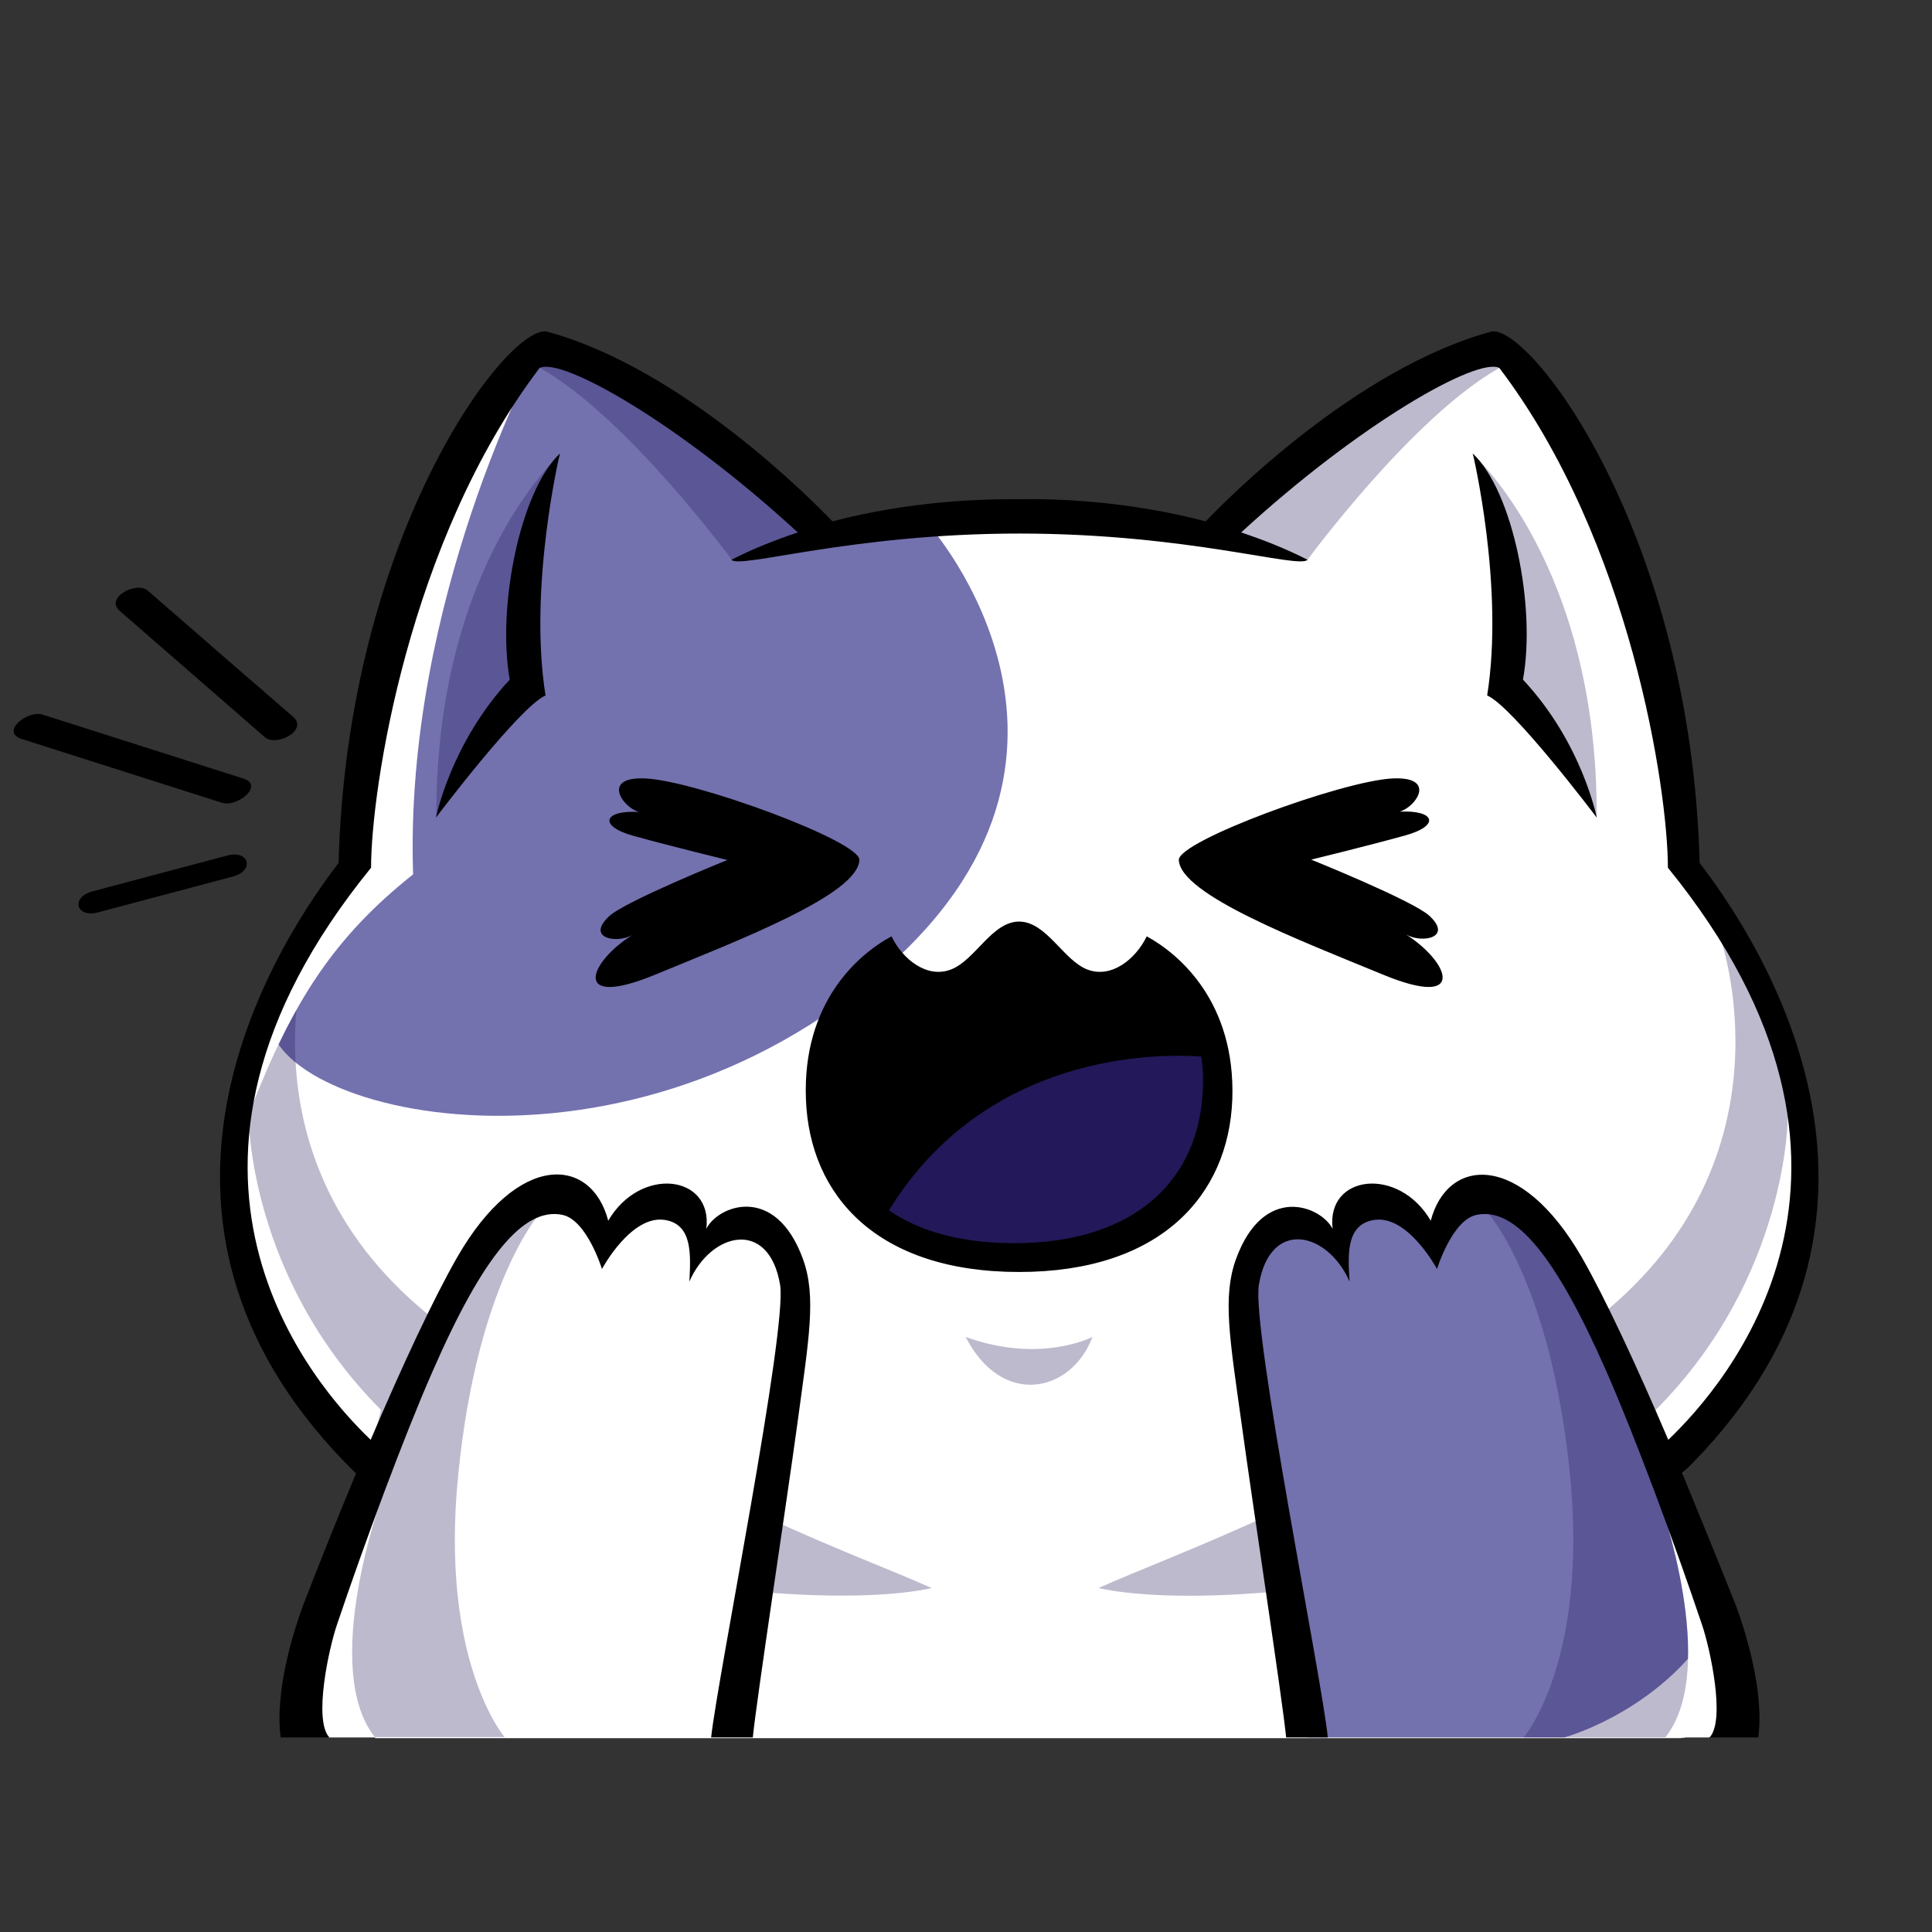 <svg xmlns="http://www.w3.org/2000/svg" xmlns:xlink="http://www.w3.org/1999/xlink" width="500" zoomAndPan="magnify" viewBox="0 0 375 375" height="500" preserveAspectRatio="xMidYMid meet" version="1.0"><rect x="0" y="0" width="375" height="375" fill="#333333" stroke="none"/><defs><filter x="0%" y="0%" width="100%" height="100%" id="6e401bf8d0"><feColorMatrix values="0 0 0 0 1 0 0 0 0 1 0 0 0 0 1 0 0 0 1 0" color-interpolation-filters="sRGB"/></filter><clipPath id="23a76ef7a4"><path d="M 45 67 L 350 67 L 350 337.781 L 45 337.781 Z M 45 67 " clip-rule="nonzero"/></clipPath><clipPath id="7e6382b4f1"><path d="M 52 67 L 334 67 L 334 337.781 L 52 337.781 Z M 52 67 " clip-rule="nonzero"/></clipPath><clipPath id="de15007663"><path d="M 44 69 L 350 69 L 350 337.781 L 44 337.781 Z M 44 69 " clip-rule="nonzero"/></clipPath><mask id="2b117e4ded"><g filter="url(#6e401bf8d0)"><rect x="-37.5" width="450" fill="#000000" y="-37.5" height="450" fill-opacity="0.3"/></g></mask><clipPath id="42293ac8ec"><path d="M 1 0.121 L 305 0.121 L 305 268.781 L 1 268.781 Z M 1 0.121 " clip-rule="nonzero"/></clipPath><clipPath id="7cde979271"><rect x="0" width="306" y="0" height="269"/></clipPath><clipPath id="b82cd15c5d"><path d="M 45 68 L 351 68 L 351 337.781 L 45 337.781 Z M 45 68 " clip-rule="nonzero"/></clipPath><clipPath id="1c0a5b4b7f"><path d="M 2 64 L 353 64 L 353 337.781 L 2 337.781 Z M 2 64 " clip-rule="nonzero"/></clipPath></defs><g clip-path="url(#23a76ef7a4)"><path fill="#ffffff" d="M 72.809 337.238 C 72.809 337.238 71.09 337.238 69.016 325.855 C 66.438 311.609 72.238 285.262 73.094 283.188 C 67.152 278.676 43.957 257.055 45.102 227.129 C 46.25 197.203 68.656 166.992 68.656 166.992 C 68.656 166.992 72.023 103.492 105.672 67.48 C 117.914 68.695 152.492 98.48 158.793 104.062 C 174.684 99.195 220.074 99.84 236.898 103.922 C 236.898 103.922 259.879 77.574 291.668 68.984 C 297.035 70.918 333.191 131.484 326.461 167.637 C 337.27 177.516 374.285 233.645 323.453 285.906 C 333.191 313.184 327.031 337.312 327.031 337.312 Z M 72.809 337.238 C 72.809 337.238 69.016 335.305 68.012 328.434 C 65.793 313.328 72.094 285.836 73.094 283.258 C 67.152 278.75 43.957 257.129 45.102 227.203 C 46.25 197.277 68.656 167.062 68.656 167.062 C 68.656 167.062 70.59 104.992 104.238 68.984 C 116.48 70.199 152.492 98.551 158.793 104.137 C 174.684 99.266 220.074 99.91 236.898 103.992 C 236.898 103.992 257.945 77.645 289.66 69.055 C 295.031 70.988 333.117 131.555 326.391 167.707 C 337.199 177.59 374.211 233.719 323.383 285.98 C 333.117 313.254 326.316 337.383 326.316 337.383 L 72.809 337.383 Z M 72.809 337.238 " fill-opacity="1" fill-rule="nonzero"/></g><g clip-path="url(#7e6382b4f1)"><path fill="#7471af" d="M 180.125 101.699 C 180.125 101.699 222.152 148.449 167.598 191.551 C 113.043 234.648 43.887 212.883 53.266 194.34 C 53.266 194.34 62.355 171.289 70.875 165.918 C 65.648 152.102 77.965 113.512 89.203 90.676 C 89.203 90.676 100.516 69.055 105.672 67.551 C 110.824 66.047 144.113 89.242 157.574 101.559 C 166.164 102.633 180.125 101.699 180.125 101.699 Z M 303.621 337.238 C 303.621 337.238 323.812 331.797 333.906 313.113 C 321.949 283.617 308.992 243.238 297.965 235.648 C 286.941 228.062 283.934 234.504 279.426 241.305 C 275.273 233.645 263.102 227.773 259.309 241.305 C 254.582 234.934 240.336 234.004 240.906 256.984 C 241.551 279.965 254.008 337.238 254.008 337.238 Z M 303.621 337.238 " fill-opacity="1" fill-rule="nonzero"/></g><g clip-path="url(#de15007663)"><g mask="url(#2b117e4ded)"><g transform="matrix(1, 0, 0, 1, 44, 69)"><g clip-path="url(#7cde979271)"><g clip-path="url(#42293ac8ec)"><path fill="#231859" d="M 59.379 59.547 C 59.379 59.547 49.07 75.371 40.695 89.688 C 40.48 40.504 64.82 19.098 64.82 19.098 C 58.59 32.414 59.379 59.547 59.379 59.547 Z M 248.168 59.547 C 248.168 59.547 257.477 75.371 265.922 89.688 C 266.137 40.504 241.797 19.098 241.797 19.098 C 248.023 32.414 248.168 59.547 248.168 59.547 Z M 40.695 187.41 C 0.602 156.27 16.281 112.812 16.281 112.812 C -5.77 136.508 -3.695 186.551 22.008 211.68 C 23.871 213.473 25.875 215.188 28.094 216.766 C 31.887 207.602 37.113 195.645 40.695 187.41 Z M 105.484 225.855 L 103.266 239.961 C 117.152 241.176 129.324 240.891 136.844 239.246 C 130.039 236.164 118.945 232.012 105.484 225.855 Z M 203.566 224.496 C 188.746 231.367 176.504 235.949 169.203 239.246 C 177.078 240.961 190.035 241.25 204.641 239.816 Z M 289.836 112.812 C 289.836 112.812 305.297 155.695 266.137 186.766 C 269.43 194.785 274.941 207.957 278.809 216.121 C 280.672 214.688 282.461 213.184 284.035 211.68 C 309.809 186.551 311.887 136.508 289.836 112.812 Z M 245.02 166.723 C 245.02 166.723 256.973 180.18 260.695 216.836 C 264.418 253.492 251.746 268.238 251.746 268.238 L 289.836 268.238 C 289.836 268.238 294.344 260.578 290.551 248.98 C 286.828 237.383 263.344 173.594 251.676 166.648 C 240.078 159.707 245.02 166.723 245.02 166.723 Z M 54.008 166.578 C 42.34 173.523 18.859 237.383 15.137 248.91 C 11.414 260.508 15.852 268.168 15.852 268.168 L 53.938 268.168 C 53.938 268.168 41.195 253.348 44.988 216.766 C 48.711 180.109 60.668 166.648 60.668 166.648 C 60.668 166.648 65.68 159.707 54.008 166.578 Z M 168.055 190.488 C 168.055 190.488 157.961 195.789 143.43 190.488 C 150.445 204.234 163.902 201.445 168.055 190.488 Z M 209.793 39.645 C 209.793 39.645 230.199 11.867 247.023 2.418 C 247.668 -0.016 238.645 -2.02 224.113 9.219 C 209.578 20.457 192.898 34.992 192.898 34.992 Z M 114.934 34.992 C 114.934 34.992 98.254 20.457 83.719 9.219 C 69.188 -2.02 60.168 -0.016 60.812 2.418 C 77.637 11.867 98.039 39.645 98.039 39.645 Z M 114.934 34.992 " fill-opacity="1" fill-rule="nonzero"/></g></g></g></g></g><g clip-path="url(#b82cd15c5d)"><path fill="#ffffff" d="M 104.168 68.984 C 104.168 68.984 78.395 116.809 80.184 169.715 C 64.863 181.883 56.844 194.34 48.684 215.246 C 48.395 202.574 55.984 188.113 68.586 167.062 C 70.52 140.145 86.555 85.305 104.168 68.984 Z M 69.23 282.902 C 69.23 282.902 71.879 283.188 73.953 273.664 C 48.039 247.676 48.254 216.535 48.254 216.535 C 34.723 246.316 69.23 282.902 69.23 282.902 Z M 63.859 337.238 C 65.648 337.238 69.66 337.238 72.809 337.238 C 62.141 323.922 73.953 291.133 73.953 291.133 C 53.551 317.98 58.992 337.238 63.859 337.238 Z M 322.094 291.133 C 322.094 291.133 333.836 323.922 323.238 337.238 C 326.891 337.238 329.824 337.238 331.688 337.238 C 335.266 336.094 335.84 335.949 335.84 335.949 C 335.84 335.949 342.496 317.98 322.094 291.133 Z M 347.008 216.605 C 347.008 216.605 347.223 247.75 321.305 273.738 C 323.383 283.258 326.531 286.051 326.531 286.051 C 326.531 286.051 360.539 246.316 347.008 216.605 Z M 347.008 216.605 " fill-opacity="1" fill-rule="nonzero"/></g><g clip-path="url(#1c0a5b4b7f)"><path fill="#000000" d="M 270.262 151.098 C 260.383 151.602 228.664 163.27 228.809 166.922 C 229.094 173.652 252.148 182.457 268.473 189.188 C 284.793 195.918 281.43 186.824 272.91 181.383 C 275.988 183.172 282.074 182.027 277.418 177.73 C 274.199 174.797 254.512 166.852 254.512 166.852 C 254.512 166.852 265.105 164.273 272.625 162.195 C 279.711 160.262 278.492 157.184 271.691 157.543 C 274.984 156.539 278.852 150.668 270.262 151.098 Z M 222.582 181.742 C 220.434 186.18 215.707 189.973 211.055 188.184 C 206.398 186.395 203.105 178.879 197.809 178.879 C 192.512 178.879 189.289 186.395 184.566 188.184 C 179.91 189.973 175.188 186.18 173.039 181.742 C 166.523 185.25 155.715 194.629 156.43 213.383 C 157.145 232.141 170.316 246.891 197.809 246.891 C 225.23 246.891 238.473 232.07 239.191 213.383 C 239.832 194.629 229.023 185.25 222.582 181.742 Z M 127.148 189.188 C 143.473 182.457 166.523 173.652 166.809 166.922 C 166.953 163.27 135.168 151.602 125.359 151.098 C 116.766 150.668 120.633 156.539 123.996 157.613 C 117.195 157.184 115.98 160.336 123.066 162.27 C 130.586 164.344 141.18 166.922 141.18 166.922 C 141.18 166.922 121.492 174.867 118.27 177.805 C 113.617 182.098 119.703 183.246 122.781 181.453 C 114.191 186.824 110.824 195.918 127.148 189.188 Z M 285.867 88.027 C 285.867 88.027 292.023 113.801 288.66 134.992 C 293.672 137.141 309.922 158.688 309.922 158.688 C 309.922 158.688 307.129 144.227 295.605 131.914 C 298.18 117.879 293.672 95.328 285.867 88.027 Z M 326.531 285.98 C 375 238.727 344.859 186.969 329.898 167.492 C 328.25 104.062 297.395 63.398 289.59 64.328 C 263.172 71.418 237.688 97.332 234.035 101.199 C 218.785 97.191 204.754 96.762 197.809 96.902 C 190.863 96.832 176.832 97.191 161.582 101.199 C 157.859 97.332 132.445 71.418 106.027 64.328 C 98.152 63.398 67.367 104.062 65.723 167.492 C 50.832 186.895 20.691 238.656 69.086 285.98 L 69.016 286.195 C 65.508 294.641 62 303.375 58.777 311.754 C 57.633 314.832 53.191 327.574 54.48 337.238 C 56.773 337.238 63.645 337.238 63.934 337.238 C 60.781 333.875 63.859 319.914 65.363 315.477 C 70.734 299.512 78.465 278.676 83.977 266.148 C 93.715 243.883 101.59 234.289 109.105 235.793 C 113.902 236.723 116.84 246.316 116.84 246.316 C 116.84 246.316 122.496 235.723 129.082 236.797 C 134.379 237.656 134.094 243.383 133.805 248.75 C 138.031 239.086 149.27 236.508 151.418 249.395 C 152.848 258.129 139.246 325.785 138.031 337.238 C 138.031 337.238 143.043 337.238 146.121 337.238 C 146.836 329.938 152.707 291.492 154.781 276.242 C 157 259.777 158.504 251.688 155.855 244.383 C 150.488 229.637 139.32 234.004 137.098 238.512 C 138.387 227.988 124.285 226.27 118.055 236.938 C 114.832 224.555 100.66 223.266 88.703 244.098 C 84.121 252.117 78.105 265.004 71.949 279.465 C 60.996 269.012 24.125 227.273 72.023 168.426 C 72.023 153.461 79.18 105.066 104.738 71.418 C 109.035 69.27 131.73 82.086 154.855 103.348 C 150.559 104.777 146.191 106.496 141.969 108.645 C 143.543 110.508 165.09 103.562 197.879 103.562 C 230.672 103.562 252.219 110.508 253.793 108.645 C 249.57 106.496 245.203 104.777 240.906 103.348 C 264.031 82.086 286.797 69.27 291.023 71.418 C 316.582 105.066 323.738 153.535 323.738 168.426 C 371.637 227.273 334.766 269.012 323.812 279.465 C 317.656 265.074 311.641 252.117 307.059 244.098 C 295.102 223.336 280.93 224.625 277.707 236.938 C 271.477 226.27 257.375 227.988 258.664 238.512 C 256.371 234.074 245.273 229.637 239.906 244.383 C 237.258 251.688 238.688 259.777 240.98 276.242 C 243.055 291.492 248.926 329.938 249.641 337.238 C 252.648 337.238 257.73 337.238 257.73 337.238 C 256.586 325.785 242.914 258.203 244.344 249.395 C 246.492 236.438 257.66 239.016 261.957 248.75 C 261.598 243.383 261.312 237.656 266.68 236.797 C 273.266 235.723 278.922 246.316 278.922 246.316 C 278.922 246.316 281.859 236.723 286.656 235.793 C 294.172 234.289 301.977 243.883 311.785 266.148 C 317.297 278.676 325.027 299.512 330.398 315.477 C 331.902 319.914 334.98 333.875 331.828 337.238 C 332.117 337.238 338.988 337.238 341.281 337.238 C 342.57 327.574 338.129 314.832 336.984 311.754 C 333.621 303.305 330.039 294.5 326.531 285.98 Z M 56.914 139.145 C 47.465 130.98 38.086 122.82 28.707 114.66 C 26.488 112.727 20.262 116.02 23.266 118.598 C 32.645 126.758 42.023 134.918 51.402 143.082 C 53.695 145.016 59.852 141.723 56.914 139.145 Z M 47.18 151.098 C 34.223 146.945 21.262 142.867 8.305 138.715 C 5.297 137.785 0 142.078 4.223 143.438 C 17.184 147.59 30.141 151.672 43.098 155.824 C 46.105 156.754 51.402 152.387 47.18 151.098 Z M 44.102 166.062 C 35.367 168.352 26.703 170.715 17.969 173.008 C 13.676 174.152 14.746 178.234 19.043 177.086 C 27.777 174.797 36.441 172.434 45.176 170.145 C 49.469 168.996 48.395 164.918 44.102 166.062 Z M 98.941 131.914 C 87.484 144.227 84.621 158.688 84.621 158.688 C 84.621 158.688 100.875 137.141 105.887 134.992 C 102.52 113.801 108.676 88.027 108.676 88.027 C 100.945 95.328 96.434 117.879 98.941 131.914 Z M 98.941 131.914 " fill-opacity="1" fill-rule="nonzero"/></g><path fill="#231859" d="M 233.176 205.078 C 233.461 207.086 233.605 209.23 233.461 211.594 C 232.816 228.203 221.148 241.305 196.809 241.305 C 186.426 241.305 178.406 238.941 172.539 234.934 C 191.367 204.363 224.441 204.438 233.176 205.078 Z M 233.176 205.078 C 233.461 207.086 233.605 209.23 233.461 211.594 C 232.816 228.203 221.148 241.305 196.809 241.305 C 186.426 241.305 178.406 238.941 172.539 234.934 C 191.367 204.363 224.441 204.438 233.176 205.078 Z M 233.176 205.078 " fill-opacity="1" fill-rule="nonzero"/></svg>